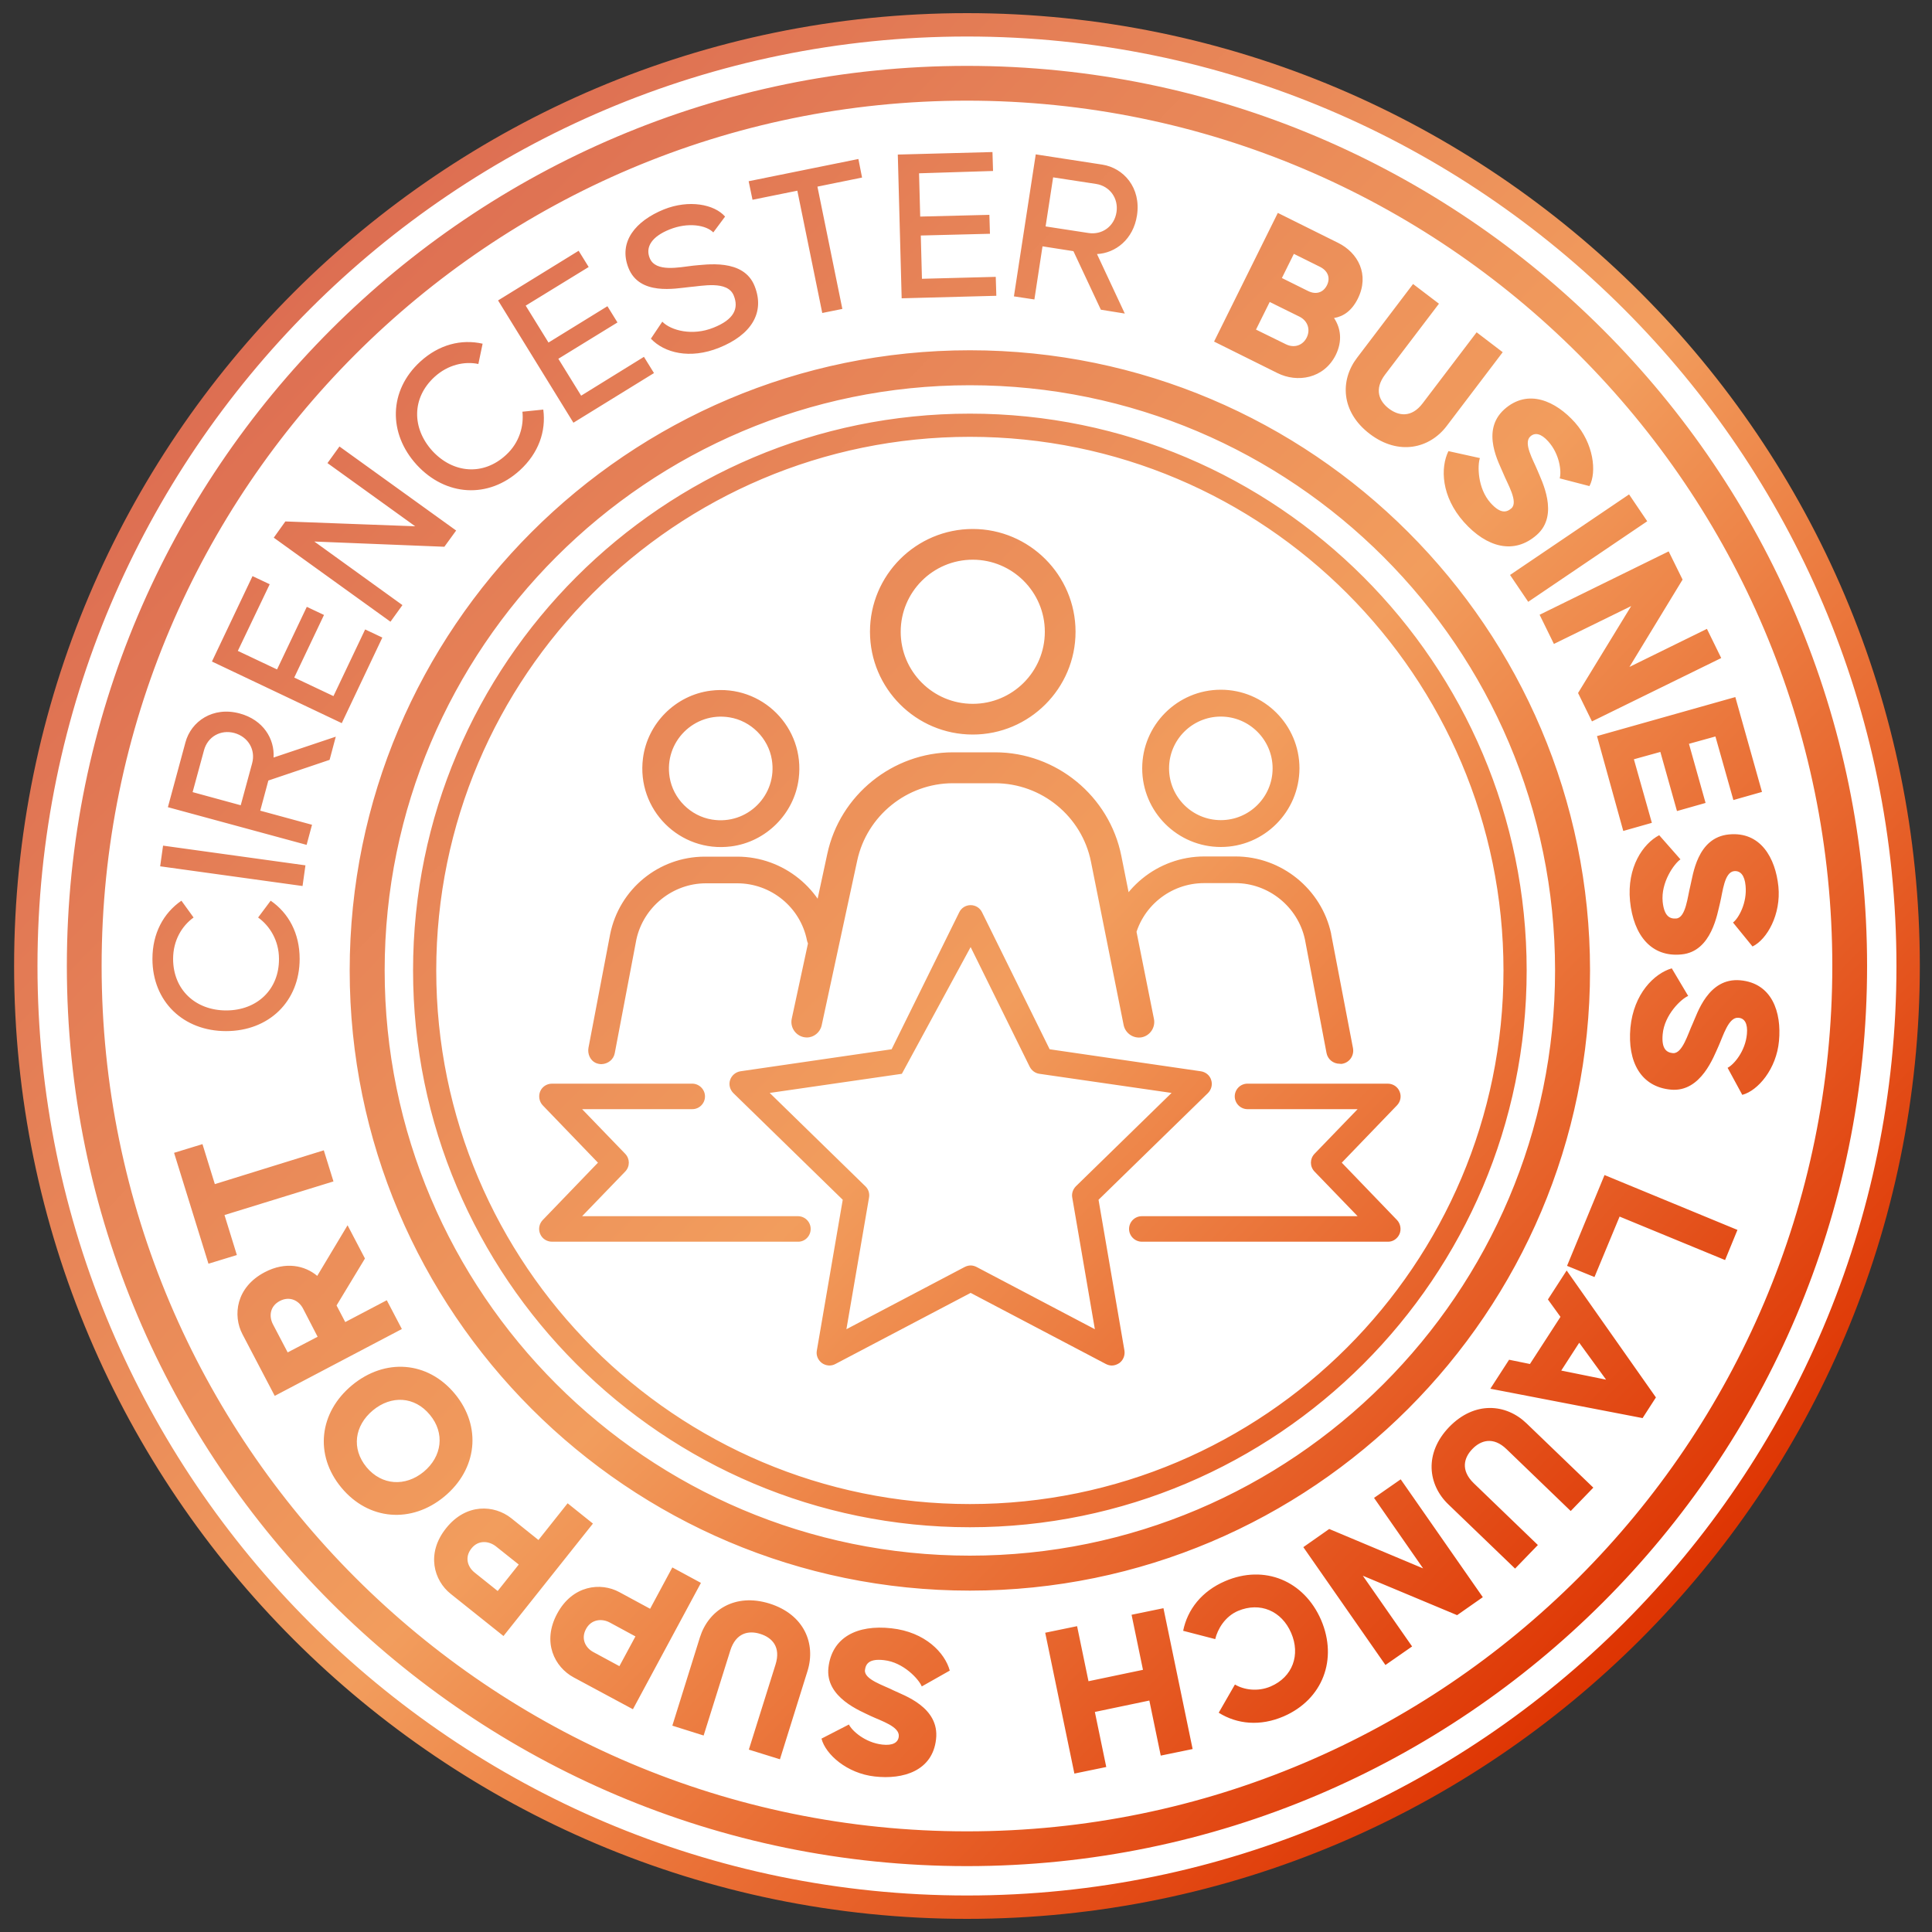 <svg xmlns="http://www.w3.org/2000/svg" xmlns:xlink="http://www.w3.org/1999/xlink" version="1.1" id="Layer_1" x="0px" y="0px" viewBox="0 0 1000 1000" style="enable-background:new 0 0 1000 1000;" xml:space="preserve" width="1000px" height="1000px">
<rect x="0" y="0" width="1000" height="1000" fill="#333333" stroke="none"/>
<style type="text/css">.st0 { fill: rgb(255, 255, 255); }
.st1 { fill: url("#SVGID_1_"); }
</style>
<g>
	<ellipse class="st0" cx="500.5" cy="499" rx="486.4" ry="488.3"/>
	<linearGradient id="SVGID_1_" gradientUnits="userSpaceOnUse" x1="145.913" y1="157.579" x2="855.087" y2="842.42">
		<stop offset="0" style="stop-color: rgb(221, 110, 82);"/>
		<stop offset="0.528" style="stop-color: rgb(242, 157, 93);"/>
		<stop offset="1" style="stop-color: rgb(222, 52, 2);"/>
	</linearGradient>
	<path class="st1" d="M89.6,496.3c0,16,11.6,26.7,27.5,26.7c15.8,0,27.4-10.7,27.3-26.7c0-9.5-4.8-17.1-10.8-21.4l6.5-8.7   c9.3,6.4,15,16.9,15,30.1c0,22.1-16,37.4-38.1,37.4c-22.1,0-38.1-15.3-38.1-37.4c0-13.2,5.7-23.7,15-30.1l6.3,8.7   C94.1,479.3,89.6,486.8,89.6,496.3z M156.6,458.6l-73.7-10.2l1.5-10.7l73.7,10.2L156.6,458.6z M170.6,393.3L138.9,404l-4.2,15.6   l26.8,7.3l-2.8,10.4l-71.8-19.5l9.1-33.6c2.9-10.8,14.2-18.7,28.1-14.9c12.2,3.3,18.1,13.2,17.5,22.8l32.2-10.8L170.6,393.3z    M124.6,416.8l5.9-21.7c1.9-7-2-13.7-9.2-15.7c-7.1-1.9-13.8,1.9-15.7,8.9l-5.9,21.7L124.6,416.8z M123.1,336.9l20.3,9.6l15.4-32.4   l8.9,4.2l-15.4,32.4l20.3,9.6l16.4-34.5l8.9,4.2l-21,44.3l-67.2-31.9l21-44.2l8.9,4.2L123.1,336.9z M175.7,231.1l60.4,43.5   l-6.1,8.4l-67.3-2.7l45.6,32.9l-6.2,8.6l-60.4-43.5l6-8.4l67.2,2.5l-45.4-32.7L175.7,231.1z M224.9,195.1   c-11.8,10.8-11.8,26.5-1.1,38.3c10.7,11.6,26.3,13,38.1,2.1c7-6.4,9.3-15.1,8.5-22.4l10.8-1.1c1.5,11.2-2.4,22.5-12.1,31.4   c-16.3,14.9-38.4,13.5-53.4-2.8c-14.9-16.3-14.5-38.5,1.8-53.4c9.7-8.9,21.3-11.8,32.3-9.3l-2.2,10.5   C240.5,186.9,231.9,188.7,224.9,195.1z M272.1,158.2l11.8,19.1l30.5-18.8l5.2,8.4L289,185.7l11.8,19.1l32.5-20.1l5.2,8.4   l-41.7,25.7l-39-63.3l41.7-25.7l5.2,8.4L272.1,158.2z M342.8,166.5c4.5,4.6,15.6,7.5,26.5,3.1c10.6-4.2,13.2-9.9,10.5-16.6   c-3.2-8-16.6-4.9-23.2-4.4c-7,0.7-25.6,4.5-31.3-9.9c-5.4-13.6,3.8-24.4,18.3-30.3c13-5.2,26.1-2.7,31.7,3.7l-6.1,8.2   c-3.7-3.8-13.1-5.4-22.7-1.5c-9,3.6-12.6,9-10.2,14.8c3,7.5,15.4,4.7,22.5,3.9c6.5-0.5,26.1-3.9,31.8,10.6   c5.5,13.8-1.9,25.3-18.4,31.9c-15.2,6.1-28.4,2.6-35.3-4.7L342.8,166.5z M446.2,91.9l-23.1,4.7l12.9,63.3l-10.4,2.1l-12.9-63.3   l-23.2,4.7l-2-9.6l56.8-11.5L446.2,91.9z M475.7,89.7l0.6,22.4l35.8-0.9l0.3,9.8l-35.8,0.9l0.6,22.4l38.2-1l0.3,9.8l-49,1.3   l-2-74.4l49-1.3l0.3,9.8L475.7,89.7z M569.8,160.3l-14.2-30.3l-16-2.5l-4.2,27.5l-10.6-1.6l11.3-73.5l34.4,5.3   c11.1,1.7,20.2,12,18,26.3c-1.9,12.4-11.1,19.5-20.7,20l14.4,30.8L569.8,160.3z M541.2,117.2l22.2,3.4c7.1,1.1,13.4-3.5,14.5-10.8   c1.1-7.2-3.5-13.5-10.6-14.6l-22.2-3.4L541.2,117.2z M661.4,110.2l31.2,15.5c10.3,5.1,16.4,16.4,10.2,28.9   c-3.1,6.2-7.4,9.2-12.3,10c3.5,5.3,4.4,11.9,0.9,19.1c-6.2,12.4-20,14.5-30.2,9.4l-32.8-16.3L661.4,110.2z M665.6,178.2   c4.5,2.2,8.9,0.4,10.8-3.6c1.9-3.9,0.6-8.5-3.8-10.7l-15.4-7.6l-7.1,14.3L665.6,178.2z M677,150.6c4,2,7.8,1,9.8-2.9   c2-4,0.4-7.6-3.6-9.6l-13.5-6.7l-6.2,12.5L677,150.6z M702.4,185.2l29-38.2l13.4,10.2l-27.9,36.7c-5.8,7.7-3,13.8,2,17.6   c5,3.8,11.7,4.9,17.5-2.8l27.9-36.7l13.5,10.3l-29,38.2c-8.8,11.6-24.8,15.5-39.8,4.1C693.9,213.1,693.6,196.7,702.4,185.2z    M749.7,233.5l16.3,3.6c-1.3,3.7-1.3,15.6,5.5,23.2c5.1,5.7,8.3,5,10.8,2.8c3.7-3.3-2-12.6-4.1-17.8c-2.1-5.3-12-22.2,0.4-33.4   c12.3-11,26.7-4.3,36.6,6.8c9.6,10.8,11.4,25.5,7.5,32.9l-15.4-4c1-3.5,0-12.6-6-19.2c-3.6-4-6.8-4.7-9.2-2.5   c-3.8,3.4,1.5,12.2,3.7,17.6c2.1,5.2,11.4,22.9-0.3,33.3c-11.7,10.4-25.9,6.7-37.8-6.6C745.9,256.9,745.5,242.1,749.7,233.5z    M843.2,255.9l9.4,13.9L791,311.5l-9.4-13.9L843.2,255.9z M863.7,285.4l7.2,14.6l-27.5,45.2l40.1-19.7l7.4,15.1L824,373.4   l-7.2-14.7l27.5-45l-40,19.6l-7.4-15.1L863.7,285.4z M898.2,360.8l13.8,49.1l-14.8,4.2l-9.3-32.9l-13.7,3.8l8.6,30.6l-14.8,4.2   l-8.6-30.6l-13.7,3.8l9.3,32.9l-14.8,4.2L826.6,381L898.2,360.8z M858.8,432.3l11,12.5c-3.2,2.2-10.2,11.8-9.2,22   c0.8,7.6,3.8,8.9,7.1,8.6c4.9-0.5,5.8-11.4,7.2-16.8c1.4-5.5,3.4-25.1,20-26.7c16.4-1.6,24.1,12.2,25.6,27   c1.4,14.3-5.8,27.3-13.4,31L897,477.5c2.9-2.2,7.4-10.2,6.5-19.1c-0.5-5.4-2.7-7.8-5.9-7.5c-5.1,0.5-5.9,10.7-7.3,16.4   c-1.4,5.4-4.3,25.2-19.9,26.7c-15.6,1.6-24.9-9.8-26.7-27.6C842,448.9,850.4,436.7,858.8,432.3z M865.3,501.2l8.5,14.3   c-3.6,1.5-12.3,9.7-13.2,19.8c-0.7,7.6,2,9.5,5.3,9.8c4.9,0.4,7.8-10.1,10.2-15.2c2.4-5.2,8-24,24.7-22.5   c16.4,1.5,21.4,16.5,20,31.4c-1.3,14.4-10.8,25.7-19,27.9l-7.6-14c3.3-1.7,9.2-8.6,10-17.5c0.5-5.4-1.2-8.2-4.4-8.4   c-5.1-0.5-7.9,9.4-10.3,14.7c-2.4,5.1-9,23.9-24.6,22.5c-15.6-1.4-22.6-14.4-21-32.1C845.6,514.3,856.2,503.9,865.3,501.2z    M899.3,636.6l-6.4,15.6l-54.6-22.5L825.3,661l-14.2-5.8l19.4-47L899.3,636.6z M857.1,723.3l-6.9,10.7l-78.8-15.2l9.7-15l10.8,2.2   l15.8-24.4l-6.5-9l9.7-15L857.1,723.3z M808.1,709.4l23.2,4.7L817.4,695L808.1,709.4z M790.1,736.7l34.6,33.3L813,782.1l-33.2-32   c-6.9-6.7-13.4-4.6-17.7-0.1c-4.4,4.5-6.2,11,0.7,17.7l33.2,32l-11.8,12.2l-34.6-33.3c-10.5-10.1-12.6-26.4,0.5-40   C763.3,725,779.6,726.6,790.1,736.7z M767.5,826.7l-13.3,9.3l-48.8-20.4l25.5,36.6l-13.8,9.6l-42.5-61l13.4-9.4l48.6,20.4   l-25.4-36.5l13.8-9.6L767.5,826.7z M683.8,838.5c8.7,20.3,0.9,41.1-19.4,49.9c-12.1,5.2-24,4.1-33.6-1.9l8.4-14.6   c4.5,2.7,11.7,3.9,18.5,1c11.4-4.9,15.5-16.4,10.6-27.7c-4.9-11.4-16.1-16.2-27.5-11.4c-6.8,2.9-10.6,9.5-11.8,14.6l-16.6-4.3   c2.2-11,9.6-20.5,21.7-25.7C654.5,809.6,675,818.2,683.8,838.5z M617.3,905.3l-16.5,3.4l-5.9-28.5l-28.2,5.9l5.9,28.5l-16.5,3.4   l-15.1-72.9l16.5-3.4l5.9,28.5l28.2-5.9l-5.9-28.5l16.5-3.4L617.3,905.3z M491.6,864.7l-14.5,8.2c-1.4-3.6-9.4-12.5-19.5-13.6   c-7.6-0.9-9.5,1.8-9.9,5.1c-0.6,4.9,9.9,8,14.9,10.6c5.1,2.5,23.8,8.6,21.9,25.2c-1.8,16.4-17,21-31.8,19.3   c-14.3-1.6-25.4-11.4-27.5-19.6l14.2-7.3c1.6,3.3,8.4,9.4,17.3,10.4c5.3,0.6,8.2-1,8.5-4.2c0.6-5.1-9.2-8.1-14.5-10.6   c-5-2.5-23.7-9.5-21.9-25.1c1.8-15.6,14.8-22.3,32.6-20.3C478.9,844.7,489.1,855.5,491.6,864.7z M418,864.8l-14.3,45.8l-16.1-5   l13.8-44c2.9-9.2-1.8-14-7.9-15.9c-6-1.9-12.6-0.6-15.5,8.6l-13.8,44l-16.2-5.1l14.3-45.8c4.4-13.9,18-23,36-17.4   C416.4,835.7,422.3,850.9,418,864.8z M327.6,884.7l-30.7-16.5c-9.8-5.3-16.5-18.2-8.5-33c7.9-14.7,22.5-16.4,32.2-11.1l15.9,8.6   l11.5-21.4l14.8,8L327.6,884.7z M315.6,839.8c-4.1-2.2-9.6-1.7-12.3,3.4c-2.7,5-0.3,9.7,3.8,11.9l13.5,7.3l8.3-15.4L315.6,839.8z    M260.6,846.8l-27.3-21.8c-8.7-6.9-12.9-20.9-2.4-34c10.4-13.1,25-12.1,33.7-5.2l14.1,11.3l15.1-19l13.1,10.5L260.6,846.8z    M256.7,800.4c-3.7-2.9-9.2-3.4-12.7,1.1c-3.6,4.5-2,9.5,1.6,12.4l12,9.6l10.9-13.7L256.7,800.4z M230,774.6   c-17,14.1-39.2,12.4-53.3-4.6c-14.1-17-11.5-38.9,5.5-53c17-14.1,39.1-12.6,53.2,4.4C249.5,738.4,247,760.5,230,774.6z M193,730   c-9.5,7.9-11.2,19.8-3.3,29.4c7.9,9.5,20.1,10.2,29.6,2.4c9.5-7.9,11.1-20,3.2-29.5C214.6,722.7,202.5,722.1,193,730z M142.2,722.5   l-16.7-31.9c-5.1-9.7-3.4-24.3,11.5-32.1c10.8-5.7,20.8-3.5,27.2,1.9l15.7-26.2l9,17.2l-14.7,24.3l4.5,8.6l21.5-11.3l7.8,14.9   L142.2,722.5z M156.9,677.4c-2.2-4.3-7-6.7-12.1-4c-5.1,2.7-5.7,7.9-3.5,12.1l7.6,14.5l15.5-8.1L156.9,677.4z M116.2,628.9   l6.4,20.7l-14.7,4.5l-17.8-57.4l14.7-4.5l6.4,20.7l56.4-17.5l5,16.1L116.2,628.9z M575.5,706.8c-1.1,0-2.1-0.3-3.1-0.8l-70-36.8   l-70,36.8c-2.2,1.2-4.9,1-7-0.5c-2-1.5-3.1-4-2.6-6.5l13.4-78l-56.6-55.2c-1.8-1.8-2.5-4.4-1.7-6.8c0.8-2.4,2.9-4.1,5.3-4.5   l78.3-11.4l35-70.9c1.1-2.3,3.4-3.7,5.9-3.7s4.8,1.4,5.9,3.7l35,70.9l78.3,11.4c2.5,0.4,4.6,2.1,5.3,4.5c0.8,2.4,0.1,5-1.7,6.8   l-56.6,55.2l13.4,78c0.4,2.5-0.6,5-2.6,6.5C578.2,706.3,576.8,706.8,575.5,706.8z M466.8,555.8l-68.4,9.9l49.5,48.3   c1.6,1.5,2.3,3.7,1.9,5.9L438.1,688l61.2-32.2c1-0.5,2-0.8,3.1-0.8c1.1,0,2.1,0.3,3.1,0.8l61.2,32.2L555,619.9   c-0.4-2.1,0.3-4.3,1.9-5.9l49.5-48.3l-68.4-9.9c-2.2-0.3-4-1.7-5-3.6l-30.6-62 M419.6,636.1c0-3.7-3-6.6-6.6-6.6H301.3l22.3-23.1   c2.5-2.6,2.5-6.6,0-9.2l-22.3-23.1h57c3.7,0,6.6-3,6.6-6.6s-3-6.6-6.6-6.6h-72.6c-2.7,0-5.1,1.6-6.1,4c-1,2.4-0.5,5.3,1.3,7.2   l28.6,29.7l-28.6,29.7c-1.8,1.9-2.4,4.7-1.3,7.2c1,2.4,3.4,4,6.1,4H413C416.6,642.8,419.6,639.8,419.6,636.1z M724.4,638.7   c1-2.4,0.5-5.3-1.3-7.2l-28.6-29.7l28.6-29.7c1.8-1.9,2.4-4.7,1.3-7.2c-1-2.4-3.4-4-6.1-4h-72.6c-3.7,0-6.6,3-6.6,6.6   s3,6.6,6.6,6.6h57l-22.3,23.1c-2.5,2.6-2.5,6.6,0,9.2l22.3,23.1H591c-3.7,0-6.6,3-6.6,6.6s3,6.6,6.6,6.6h127.3   C720.9,642.8,723.3,641.2,724.4,638.7z M503.5,380.2c-29.4,0-53.2-23.9-53.2-53.2c0-29.4,23.9-53.2,53.2-53.2s53.2,23.9,53.2,53.2   C556.7,356.3,532.8,380.2,503.5,380.2z M503.5,289.7c-20.6,0-37.3,16.7-37.3,37.3c0,20.6,16.7,37.3,37.3,37.3   c20.6,0,37.3-16.7,37.3-37.3C540.8,306.4,524,289.7,503.5,289.7z M425.3,530.7l18.4-85.3c5-23.2,25.8-40,49.5-40H515   c24.1,0,45,17.1,49.7,40.7l16.9,84.5c0.9,4.3,5.1,7.1,9.4,6.3c4.3-0.9,7.1-5.1,6.3-9.4l-16.9-84.5c-6.2-31-33.7-53.6-65.3-53.6   h-21.8c-31.2,0-58.6,22.1-65.1,52.6l-18.4,85.3c-0.9,4.3,1.8,8.5,6.1,9.5c0.6,0.1,1.1,0.2,1.7,0.2   C421.2,537,424.5,534.4,425.3,530.7z M378.4,438.1c-26.6,3.4-49-19.1-45.6-45.6c2.3-18.1,16.9-32.7,35-35   c26.6-3.4,49,19.1,45.6,45.6C411.1,421.2,396.5,435.8,378.4,438.1z M377.6,371.3c-18.3-3-34,12.7-31,31   c1.8,11.1,10.8,20.1,21.9,21.9c18.3,3,34-12.7,31-31C397.7,382.1,388.7,373.1,377.6,371.3z M318.2,545.1l11.2-58.9   c3.7-16.8,18.8-29,36-29h16.2c17.5,0,32.7,12.4,36.1,29.6c0.9,4.3,5.5,6.8,9.7,4.9c3-1.4,4.5-4.9,3.8-8.1   c-4.9-23.3-25.7-40.2-49.6-40.2h-16.8c-23.8,0-44.3,16.8-49,40.2l0,0l-11.2,58.7c-0.6,3.2,0.9,6.6,3.8,7.9c1,0.4,2,0.6,2.9,0.6   C314.7,550.7,317.6,548.4,318.2,545.1z M631.9,438.4c-22.4,0-40.7-18.2-40.7-40.7c0-22.4,18.2-40.7,40.7-40.7   c22.4,0,40.7,18.2,40.7,40.7C672.5,420.2,654.3,438.4,631.9,438.4z M631.9,370.9c-14.8,0-26.8,12-26.8,26.8   c0,14.8,12,26.8,26.8,26.8s26.8-12,26.8-26.8C658.7,383,646.7,370.9,631.9,370.9z M694.8,550.6c3.8-0.7,6.2-4.3,5.5-8.1l-11.3-59   c0-0.1,0-0.1,0-0.2c-5-23.2-25.8-40-49.5-40h-16.2c-24.1,0-45,17.1-49.7,40.7c-0.7,3.7,1.7,7.4,5.4,8.1c3.7,0.7,7.4-1.7,8.1-5.4   c3.4-17.2,18.6-29.6,36.1-29.6h16.2c17.2,0,32.3,12.2,36,29l11.2,58.9c0.6,3.3,3.5,5.6,6.8,5.6C694,550.7,694.4,550.7,694.8,550.6z    M502,823.3c-177,0-321-144-321-321c0-177,144-321,321-321s321,144,321,321C823,679.3,679,823.3,502,823.3z M502,199.4   c-167,0-302.9,135.9-302.9,302.9c0,167,135.9,302.9,302.9,302.9s302.9-135.9,302.9-302.9C804.9,335.3,669,199.4,502,199.4z    M502,790.5c-158.9,0-288.2-129.3-288.2-288.2S343.1,214.1,502,214.1c158.9,0,288.2,129.3,288.2,288.2S660.9,790.5,502,790.5z    M502,226.1c-152.3,0-276.2,123.9-276.2,276.2c0,152.3,123.9,276.2,276.2,276.2s276.2-123.9,276.2-276.2   C778.2,350,654.3,226.1,502,226.1z M500.5,993.2C228.6,993.2,7.3,771.9,7.3,500S228.6,6.8,500.5,6.8   c271.9,0,493.2,221.2,493.2,493.2S772.4,993.2,500.5,993.2z M500.5,18.9C235.2,18.9,19.4,234.7,19.4,500s215.8,481.1,481.1,481.1   S981.6,765.3,981.6,500S765.8,18.9,500.5,18.9z M500.5,965.9c-256.9,0-465.9-209-465.9-465.9s209-465.9,465.9-465.9   c256.9,0,465.9,209,465.9,465.9S757.4,965.9,500.5,965.9z M500.5,52.1C253.5,52.1,52.6,253,52.6,500s200.9,447.9,447.9,447.9   c247,0,447.9-200.9,447.9-447.9S747.5,52.1,500.5,52.1z"/>
</g>
</svg>